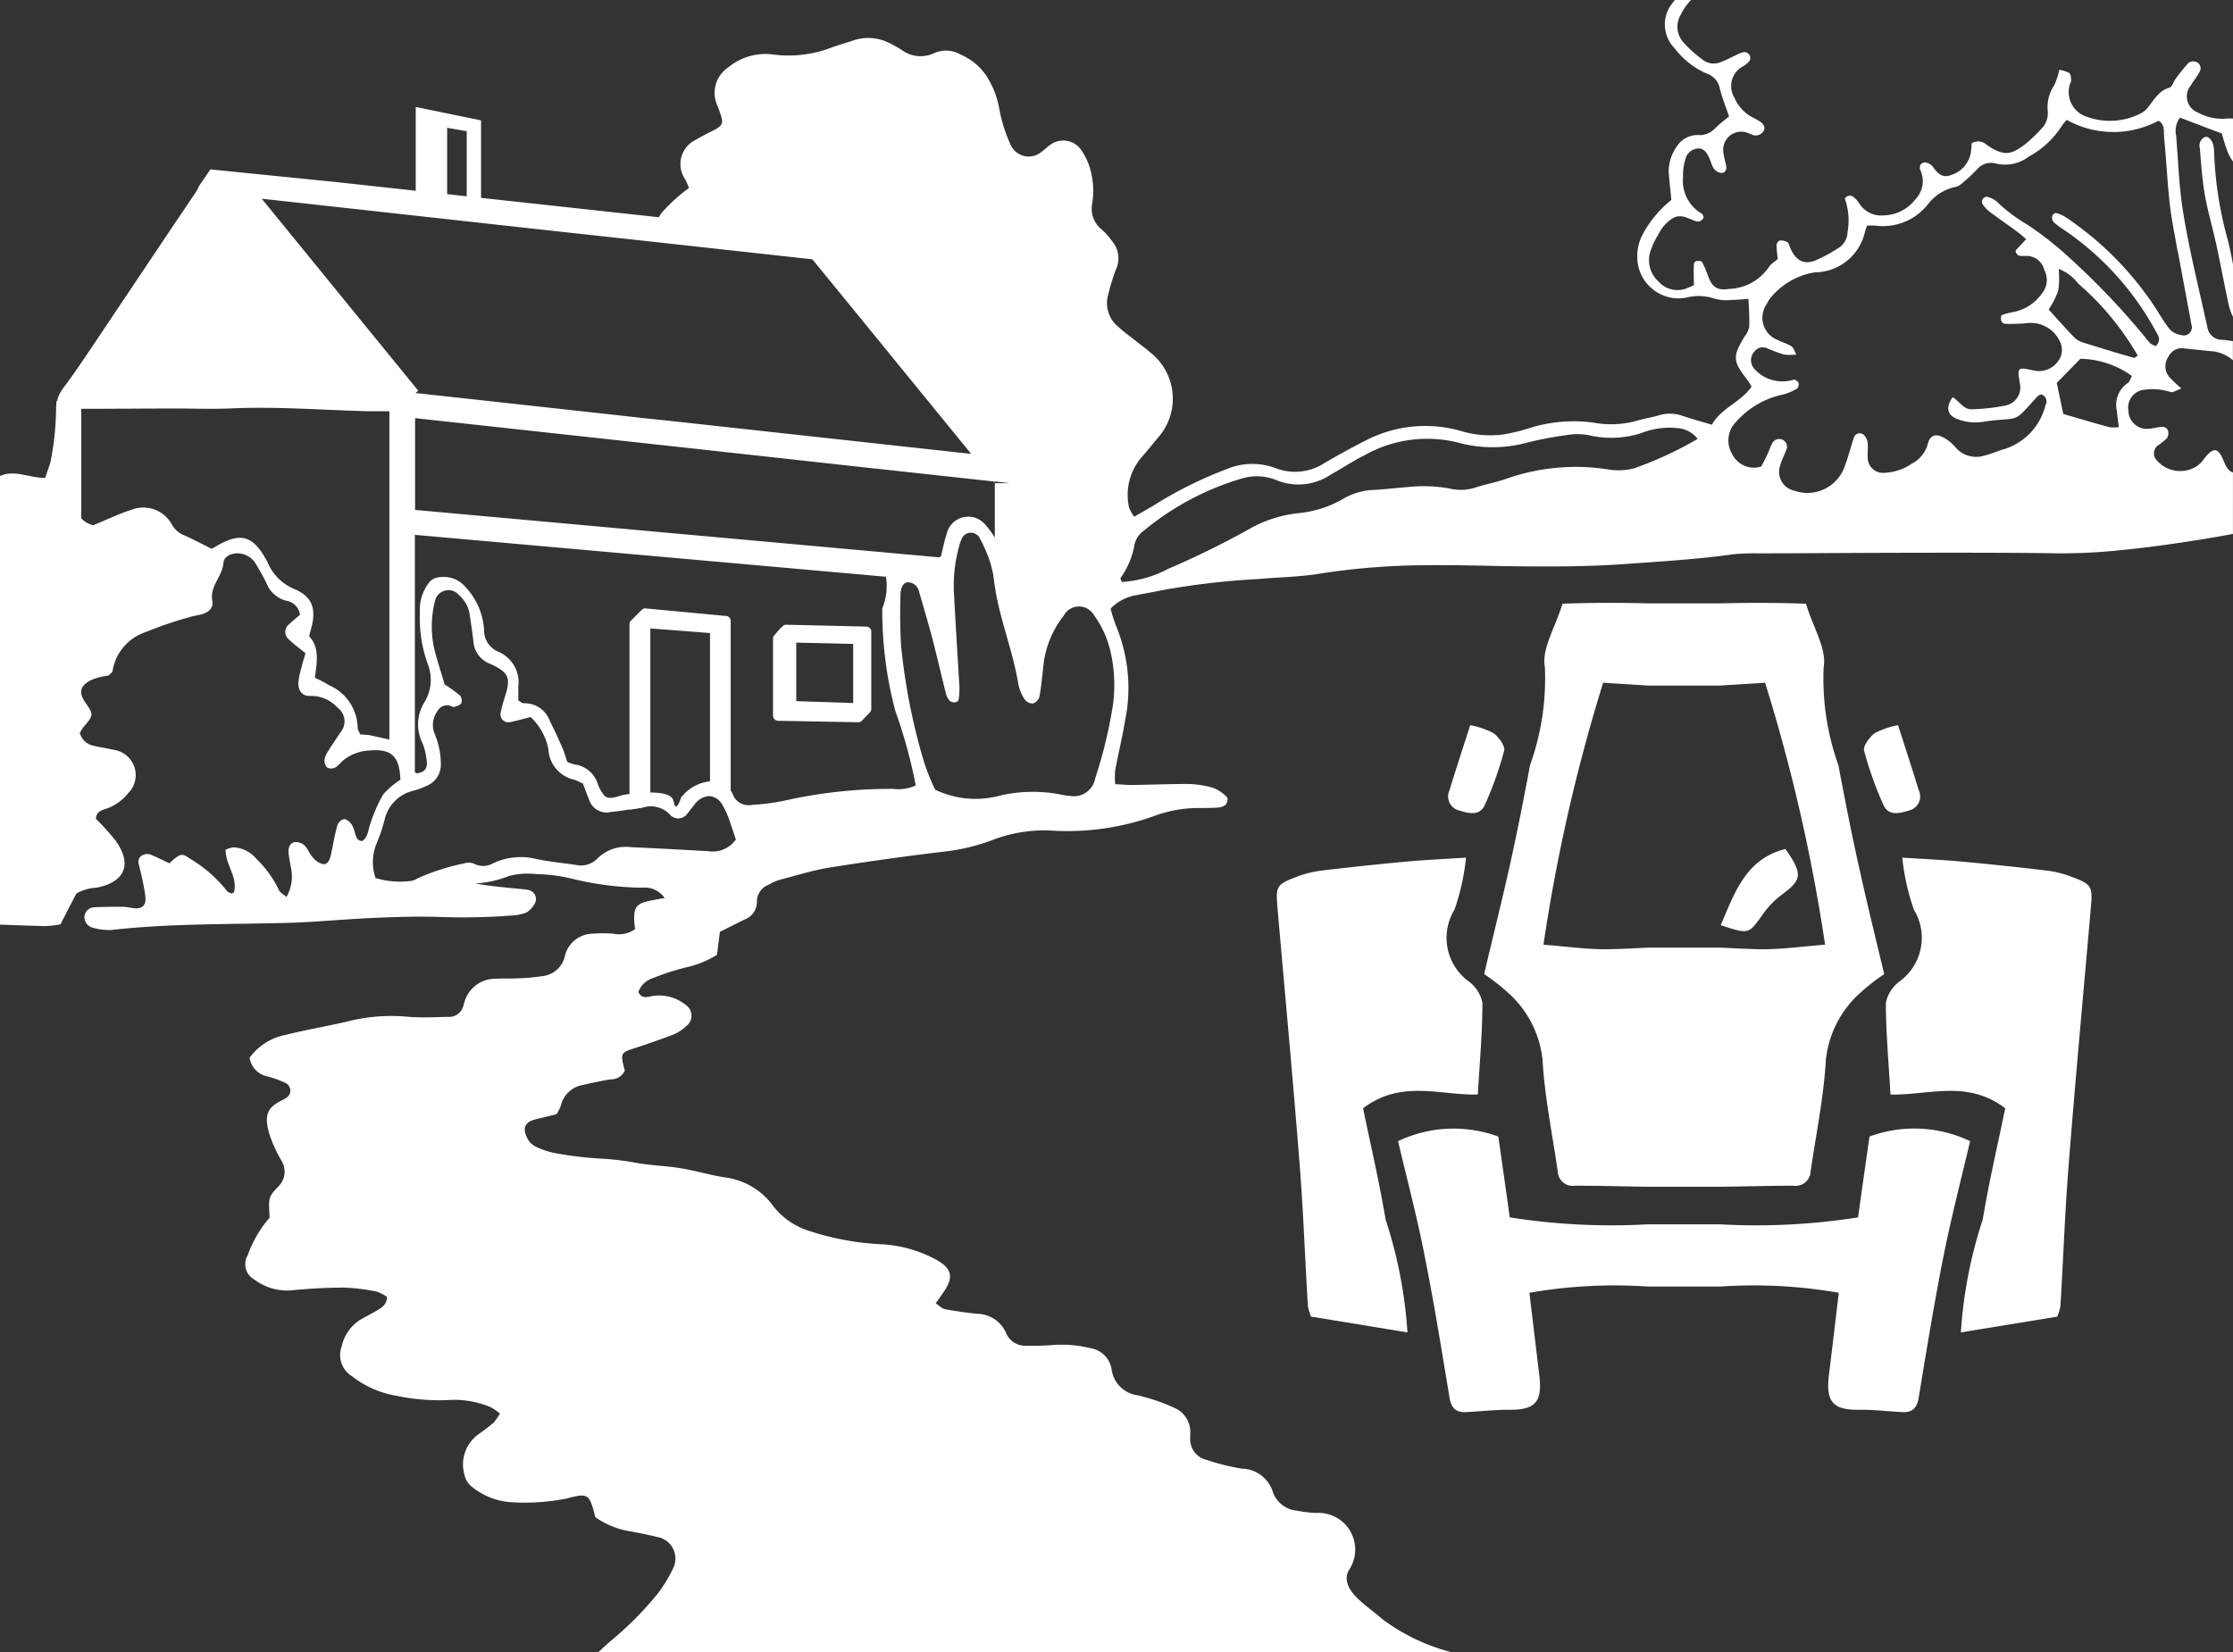 <svg xmlns="http://www.w3.org/2000/svg" width="48.648" height="36.006" viewBox="0 0 48.648 36.006"><rect x="0" y="0" width="48.648" height="36.006" fill="#333333" stroke="none"/><g transform="translate(-8.117 -29.109)"><g transform="translate(8.117 29.109)"><g transform="translate(13.715 13.254)"><path d="M43.727,61.67l-.011,0-1.75-.165a.141.141,0,0,0-.063.036l-.067.065-.172.173a.107.107,0,0,0-.027.067v4.047c.1-.014.191-.029.288-.045a.572.572,0,0,1,.6.156.236.236,0,0,0,.372-.027c.058-.065.105-.14.162-.2l-.329-.051c-.036.093-.1.194-.133-.018v0l-.506-.078V61.944l1.3.1v3.546a.369.369,0,0,1,.289.221,1.394,1.394,0,0,1,.1.209L43.8,66a.125.125,0,0,0,.042-.087V61.782A.111.111,0,0,0,43.727,61.67Z" transform="translate(-41.638 -61.503)" fill="#fff"/></g><g transform="translate(16.841 13.611)"><path d="M51.309,62.418l-.011,0-1.751-.041a.138.138,0,0,0-.062.036l-.067.065-.113.131a.108.108,0,0,0-.027.067v1.684a.112.112,0,0,0,.111.111l1.761.032a.093.093,0,0,0,.058-.027l.169-.176a.124.124,0,0,0,.042-.087V62.529A.11.11,0,0,0,51.309,62.418Zm-.285,1.666-1.24-.041V62.768l1.24.028Z" transform="translate(-49.278 -62.375)" fill="#fff"/></g><path d="M125.968,39.181v1.141a1.225,1.225,0,0,1-.1-.288c-.091-.425-.171-.855-.263-1.283-.08-.365-.187-.726-.252-1.093-.058-.337-.081-.68-.109-1.02a.2.2,0,0,1,.111-.236c.078-.031.171.079.191.218a.6.6,0,0,1,.009.091,8.133,8.133,0,0,0,.3,1.938C125.9,38.825,125.933,39,125.968,39.181Z" transform="translate(-77.319 -33.415)" fill="#fff"/><path d="M29.663,50.029l0,0,.305.034C29.863,50.054,29.763,50.04,29.663,50.029Zm-.393.506v.018a.06.06,0,0,0,.011-.016Zm5.8.091,0,0h0l.575.062Zm7.2,1.336.011.013.013-.011Zm0,0,.011.013.013-.011Zm0,0,.011.013.013-.011Z" transform="translate(-20.615 -41.47)" fill="#fff"/><path d="M56.522,32.018c.033.116.06.223.1.325a.969.969,0,0,0,.144.287v-.938c-.043,0-.085,0-.127,0A1.114,1.114,0,0,1,56,31.561a.375.375,0,0,1-.156-.588c.063-.11.147-.2.2-.314a.145.145,0,0,0-.08-.2.184.184,0,0,0-.165.016,3.8,3.8,0,0,0-.292.363c-.043.062-.071.167-.127.182-.223.063-.321.243-.445.4a.486.486,0,0,1-.172.156,1.474,1.474,0,0,1-1.182.078.566.566,0,0,1-.372-.7c.008-.031.031-.06.029-.089,0-.058-.007-.138-.043-.167a.647.647,0,0,0-.214-.067,1.565,1.565,0,0,1-.111.336.863.863,0,0,0-.14.575.478.478,0,0,1-.149.383,3.352,3.352,0,0,1-.339.323c-.332.256-.483.256-.841.02a.263.263,0,0,0-.328-.036c-.007.053-.007.127-.02.2a.621.621,0,0,1-.443.495c-.183.069-.292-.051-.385-.187a.286.286,0,0,0-.073-.06c-.074-.04-.145-.051-.2.024a.275.275,0,0,0-.007.094.569.569,0,0,1-.1.655.889.889,0,0,1-.688.349.561.561,0,0,1-.526-.247.509.509,0,0,0-.122-.142.125.125,0,0,0-.2.024,1.443,1.443,0,0,1,.058.733.417.417,0,0,1-.169.324,3.376,3.376,0,0,1-.53.291c-.254.1-.43,0-.548-.272-.023-.042-.027-.1-.06-.124a.272.272,0,0,0-.167-.038c-.031,0-.073.065-.073.1a2.479,2.479,0,0,0,.029.3c-.077.069-.154.109-.192.173a1.094,1.094,0,0,1-.871.481c-.256.04-.369-.038-.459-.285a2.269,2.269,0,0,0-.127-.3c-.014-.025-.082-.027-.127-.022-.02,0-.053.041-.053.065-.007.152,0,.305,0,.461-.047.02-.087.041-.129.056a.549.549,0,0,1-.643-.138.623.623,0,0,1-.163-.69,1.59,1.59,0,0,1,.163-.337.817.817,0,0,1,.347-.369c.167-.069.3.025.446.075a.136.136,0,0,0,.192-.075c-.011-.029-.018-.069-.036-.078a.827.827,0,0,1-.414-.791,1.234,1.234,0,0,1,.056-.412.3.3,0,0,1,.279-.221c.131,0,.185.1.234.2s.062.25.189.312a.177.177,0,0,0,.131.013.129.129,0,0,0,.056-.109c-.016-.123-.062-.243-.069-.366a.392.392,0,0,1,.5-.4,1.249,1.249,0,0,1,.129.051.2.2,0,0,0,.247-.076c.047-.078.018-.158-.1-.227-.067-.042-.138-.073-.205-.114a.882.882,0,0,1-.327-.39.487.487,0,0,1,.187-.684.575.575,0,0,0,.144-.118.139.139,0,0,0,0-.127.147.147,0,0,0-.113-.066.544.544,0,0,0-.169.06c-.114.051-.223.114-.339.156a.394.394,0,0,1-.4-.047,2.682,2.682,0,0,1-.416-.374.511.511,0,0,1-.061-.612,1.148,1.148,0,0,1,.23-.323h-.349a.117.117,0,0,0-.032.036.74.74,0,0,0,.02,1.027,1.746,1.746,0,0,0,.695.546.428.428,0,0,1,.287.336c.05.194.125.383.2.6a3.454,3.454,0,0,0-.3.252.47.47,0,0,1-.33.154.546.546,0,0,0-.432.149.965.965,0,0,0-.254.639c.011.2.038.4.058.624a2.425,2.425,0,0,0-.615.733,1.007,1.007,0,0,0-.127.538.9.9,0,0,0,1.057.86,1.089,1.089,0,0,1,.642.025,1.059,1.059,0,0,0,.369.022c.1,0,.214-.013.354-.022.009.216.025.414.016.61a.489.489,0,0,1-.1.209c-.267.444-.261.535.067.956a1.243,1.243,0,0,1,.084.138c-.227.335-.659.461-.864.83-.225-.069-.434-.124-.641-.194a.816.816,0,0,0-.506-.014c-.149.045-.3.069-.454.111a2.1,2.1,0,0,1-.971.052,3.189,3.189,0,0,0-1.437.129,4.03,4.03,0,0,1-.546.129,2.21,2.21,0,0,1-.884-.069,2.819,2.819,0,0,0-2.136.216c-.292.149-.581.307-.864.474a1.176,1.176,0,0,1-1.078.107,1.441,1.441,0,0,0-1.051.025,8.753,8.753,0,0,0-1.515.744c-.156.1-.321.187-.5.294a.657.657,0,0,1-.116-.209,1.26,1.26,0,0,1,.312-1.129c.113-.129.218-.267.334-.4a1.28,1.28,0,0,0-.18-1.84c-.127-.111-.27-.211-.4-.318-.1-.076-.2-.151-.292-.236a.664.664,0,0,1-.223-.72,4.427,4.427,0,0,1,.165-.537.573.573,0,0,0-.084-.615,1.387,1.387,0,0,0-.218-.247.583.583,0,0,1-.214-.584,1.732,1.732,0,0,0-.074-.833,1.348,1.348,0,0,0-.2-.367.477.477,0,0,0-.635-.074c-.062.042-.116.1-.183.146a.433.433,0,0,1-.7-.173,3.179,3.179,0,0,1-.234-.758,1.938,1.938,0,0,0-.294-.733,1.268,1.268,0,0,0-.539-.439.635.635,0,0,0-.586-.036.689.689,0,0,1-.71-.072,2.947,2.947,0,0,0-.285-.158A1.014,1.014,0,0,0,26.68,30c-.149.049-.3.091-.446.144a2.6,2.6,0,0,1-1.294.15,1.268,1.268,0,0,0-.959.285.666.666,0,0,0-.254.786c.007.029.025.056.036.087.138.381.138.381-.227.561-.083.042-.167.087-.248.136a.587.587,0,0,0-.239.875c.027.054.047.109.079.18a3.863,3.863,0,0,0-.588.532.9.9,0,0,0-.069.107L15.4,33.072,12.7,32.8l-.258.379,0,.011a1.389,1.389,0,0,1-.083.143c-.762,1.127-1.515,2.26-2.274,3.389-.189.285-.385.568-.59.844a.748.748,0,0,0-.156.43A6.132,6.132,0,0,1,9.211,39.2c-.033.1-.069.2-.111.324-.343,0-.671-.187-.983-.041v9.775c.33.011.655.025.985.032a2.278,2.278,0,0,0,.332-.038c.111-.214.214-.421.348-.672a.969.969,0,0,1,.437-.127c.617-.12.781-.5.427-1.011a5.066,5.066,0,0,0-.438-.488c0-.142.106-.185.207-.216a1.051,1.051,0,0,0,.495-.345.555.555,0,0,0-.307-.942c-.152-.036-.31-.056-.459-.094a.381.381,0,0,1-.288-.276.793.793,0,0,1,.079-.127c.227-.267.227-.267.033-.548-.134-.2-.107-.341.1-.459a.9.9,0,0,1,.221-.08c.071-.02.149-.029.2-.041.04-.047.078-.066.08-.093a1.072,1.072,0,0,1,.724-.851,8.5,8.5,0,0,1,.929-.318c.087-.029.182-.042.271-.064.158-.036.278-.136.25-.292-.063-.326.22-.535.243-.835.009-.154.212-.23.377-.2a.471.471,0,0,1,.333.234c.079.133.159.27.227.41a.621.621,0,0,0,.441.385.35.35,0,0,1,.288.305c-.074.064-.156.128-.23.2a.211.211,0,0,0-.022.327c.111.107.236.2.372.308-.029.107-.064.209-.087.311a1.726,1.726,0,0,0-.067.321c-.011.185.085.314.267.3a.774.774,0,0,1,.583.254.368.368,0,0,1,.065.541c-.093.145-.191.285-.282.432a.387.387,0,0,0-.065.172.225.225,0,0,0,.06.164.21.21,0,0,0,.171,0,.607.607,0,0,0,.138-.124.961.961,0,0,1,.594-.248c.488-.049.673.116.691.637a1.651,1.651,0,0,0-.377.323,3.23,3.23,0,0,0-.281.644c-.047.129-.044.278-.173.367-.1,0-.129-.074-.151-.151-.038-.138-.076-.274-.232-.327-.136.023-.162.136-.187.241-.045.18-.074.367-.116.55-.023.089-.06.2-.167.191a.4.4,0,0,1-.221-.144c-.076-.079-.109-.191-.188-.267a.274.274,0,0,0-.2-.069c-.109.011-.147.111-.144.209s.033.216.047.325a.894.894,0,0,1-.093.662c-.069-.063-.149-.1-.167-.158a2.348,2.348,0,0,0-.495-.681.679.679,0,0,0-.492-.243.638.638,0,0,0-.172.051c0,.334.266.592.185.92,0,.011-.022.018-.045.038-.033-.016-.084-.025-.107-.055a2.917,2.917,0,0,0-.808-.707c-.182-.129-.212-.116-.45.1-.116-.053-.234-.116-.361-.167a.225.225,0,0,0-.263.018c-.069.065-.052.14-.029.218.034.151.072.3.1.457a1.682,1.682,0,0,1,.033.231c.011.154-.067.234-.225.225-.092-.007-.182-.034-.279-.034-.2,0-.405,0-.606.011a.222.222,0,0,0-.22.2.242.242,0,0,0,.182.245,1.241,1.241,0,0,0,.414.049c1.294-.147,2.592-.118,3.888-.156.564-.018,1.125-.073,1.687-.1s1.1-.045,1.639-.025a13.7,13.7,0,0,0,1.5-.034.979.979,0,0,0,.319-.065.489.489,0,0,0,.185-.2.2.2,0,0,0-.138-.29,1.071,1.071,0,0,0-.14-.02c-.338-.032-.679-.063-1.02-.122A2.338,2.338,0,0,0,19.2,48.2a1.6,1.6,0,0,1,.6-.043,3.607,3.607,0,0,1,.741.091,6.706,6.706,0,0,0,1.573.205.523.523,0,0,1,.483.225c-.147.027-.26.045-.372.071-.238.056-.3.145-.292.4,0,.075.014.149.02.207a.6.6,0,0,1-.469.1,3.012,3.012,0,0,0-.471,0,.631.631,0,0,0-.585.468.564.564,0,0,1-.522.459,3.892,3.892,0,0,1-.512.045c-.155.009-.316,0-.47.009a.7.7,0,0,0-.681.483c-.011.029-.018.06-.027.089a.321.321,0,0,1-.345.259c-.281.006-.561.022-.842,0a3.888,3.888,0,0,0-1.211.069c-.486.12-.982.2-1.468.321a1.274,1.274,0,0,0-.795.5.489.489,0,0,0,.374.405,2.178,2.178,0,0,1,.4.142.184.184,0,0,1,.013.334.518.518,0,0,1-.082.047c-.287.142-.41.29-.271.744a2.977,2.977,0,0,0,.249.554.455.455,0,0,1-.069.592c-.214.229-.2.241-.178.668a2.543,2.543,0,0,0-.478.82.381.381,0,0,0,.149.53,1.181,1.181,0,0,0,.84.23c.372-.036.748-.056,1.12-.056a4.153,4.153,0,0,1,.7.087.753.753,0,0,1,.225.116c0,.18-.125.236-.227.3-.121.074-.248.134-.37.207a.916.916,0,0,0-.388.568.541.541,0,0,0,.227.655,2.112,2.112,0,0,0,.928.417,4.582,4.582,0,0,0,1.167.1,2.046,2.046,0,0,1,.917.153,1.449,1.449,0,0,1,.207.14,1.1,1.1,0,0,1-.138.2c-.107.093-.223.176-.334.256a.811.811,0,0,0-.3.88.449.449,0,0,0,.169.267,1.511,1.511,0,0,0,.813.328,4.654,4.654,0,0,0,1.263-.082c.058-.016.118-.034.182-.045.227-.045.292,0,.365.239.025.074.04.149.058.216a1.82,1.82,0,0,0,.746.307c.2.034.4.076.6.125a.476.476,0,0,1,.35.682,3.043,3.043,0,0,1-.343.561,7.344,7.344,0,0,1-1.022,1.027c-.092.08-.179.163-.267.241H39.74a4.288,4.288,0,0,1-1.523-.733c-.3-.274-.922-.619-.722-1.042a.8.8,0,0,0-.715-1.259h0a2.852,2.852,0,0,1-.412-.051.609.609,0,0,1-.523-.415.722.722,0,0,0-.668-.5,4.629,4.629,0,0,1-.771-.191.458.458,0,0,1-.358-.488c0-.032,0-.063,0-.094a.571.571,0,0,0-.354-.555,4.115,4.115,0,0,0-.8-.272.657.657,0,0,1-.559-.559.551.551,0,0,0-.459-.466,2.641,2.641,0,0,0-.887-.064c-.171.009-.343.016-.516.009a.444.444,0,0,1-.441-.285.7.7,0,0,0-.635-.41q-.35-.037-.695-.1c-.067-.013-.118-.076-.2-.127.071-.1.125-.176.176-.251.216-.316.18-.5-.145-.689a2.8,2.8,0,0,0-1.2-.347,5.968,5.968,0,0,1-1.568-.285,1.6,1.6,0,0,1-.8-.545,1.538,1.538,0,0,0-1.058-.628c-.325-.051-.644-.149-.967-.2-.307-.052-.619-.058-.926-.111a6.246,6.246,0,0,0-.84-.1,8.21,8.21,0,0,1-.975-.12,1.769,1.769,0,0,1-.4-.134.419.419,0,0,1-.173-.149c-.156-.274-.058-.4.176-.456.149-.034.3-.072.441-.107a1.024,1.024,0,0,0,.093-.189.594.594,0,0,1,.492-.45c.2-.047.394-.089.593-.12a.333.333,0,0,0,.307-.187c-.007-.041-.02-.084-.031-.127-.056-.234-.031-.274.176-.343.312-.1.619-.207.927-.325a.9.9,0,0,0,.271-.182.282.282,0,0,0,0-.448,1.079,1.079,0,0,0-.2-.127.907.907,0,0,0-.595-.065c-.091.016-.189.035-.251-.1a.483.483,0,0,1,.312-.3,5.212,5.212,0,0,1,.71-.232,2.176,2.176,0,0,0,.691-.278c.02-.176.044-.343.062-.5l.528-.265a.41.41,0,0,0,.279-.4.391.391,0,0,1,.254-.361,1.071,1.071,0,0,1,.214-.1c.378-.1.755-.219,1.136-.279.851-.135,1.706-.254,2.559-.354a4.325,4.325,0,0,0,.993-.252A3.153,3.153,0,0,1,31,47.207a5.6,5.6,0,0,0,2.265-.317,2.759,2.759,0,0,1,.962-.173c.14,0,.285,0,.425-.011a.286.286,0,0,0,.17-.064c.031-.034.053-.136.029-.156a.8.8,0,0,0-.3-.207A2.059,2.059,0,0,0,34,46.193c-.405,0-.815.016-1.22.022-.12,0-.239-.011-.367-.018a1.548,1.548,0,0,1,0-.308c.067-.354.153-.7.211-1.058a3.532,3.532,0,0,0-.189-2.074,3.423,3.423,0,0,1-.123-.385,1.017,1.017,0,0,1,.6-.3c.153-.034.307-.056.461-.09a16.58,16.58,0,0,1,2.143-.254c.434-.04.875-.044,1.307-.111a15.446,15.446,0,0,1,2.054-.187c.639-.013,1.281,0,1.922.014.927.015,1.849.02,2.768-.047.766-.056,1.53-.1,2.292-.207a4.746,4.746,0,0,1,.561-.023s.684,0,1.621-.006c1.606-.009,3.951-.013,4.88.006a12.5,12.5,0,0,0,1.457-.075c.608-.06,1.207-.15,1.653-.221s.733-.127.733-.127V39.405c-.094-.029-.144-.109-.212-.274-.112-.27-.216-.278-.408-.036a.959.959,0,0,1-.09.109.617.617,0,0,1-.347.163.672.672,0,0,1-.614-.24.216.216,0,0,1,.022-.3,1.887,1.887,0,0,0,.214-.171.219.219,0,0,0,.018-.169.129.129,0,0,0-.1-.076c-.11,0-.218.036-.323.042a.4.4,0,0,1-.437-.394.389.389,0,0,1,.361-.458,1.245,1.245,0,0,1,.556.051c.052.018.125-.038.236-.077a3.584,3.584,0,0,1-.267-.254.365.365,0,0,1-.014-.439.319.319,0,0,1,.347-.18c.185.02.372.038.557.058a.806.806,0,0,1,.5.2v-.417c-.085-.011-.158-.025-.236-.029a.322.322,0,0,1-.321-.283c-.014-.062-.029-.122-.042-.182-.165-.75-.35-1.494-.474-2.249-.1-.57-.116-1.151-.163-1.728a.494.494,0,0,1,.082-.4C55.925,31.793,56.223,31.907,56.522,32.018ZM29.76,39.6h0l.024,0,.338.038h-.332v1.184a1.9,1.9,0,0,0-.207-.279.483.483,0,0,0-.844.207c-.053.16-.084.329-.122.481a.2.2,0,0,1-.043.023L17.16,40.221v-2l4.579.5,1.25.137.394.043,3.8.419.011,0ZM16.6,45.224l-.457-.1v0c-.06,0-.12-.009-.178-.011-.025-.063-.058-.1-.056-.147a1.035,1.035,0,0,0-.619-.924,3.374,3.374,0,0,0-.312-.164c.036-.314.114-.646-.124-.9a.819.819,0,0,1,.027-.12c.14-.468.055-.749-.372-.922a1.077,1.077,0,0,1-.563-.575c-.321-.61-.6-.675-1.2-.3a.058.058,0,0,1-.032,0c-.216-.108-.421-.218-.637-.31a.549.549,0,0,1-.223-.225A.705.705,0,0,0,11,40.212c-.28.087-.548.218-.857.345a1.218,1.218,0,0,1-.136-.056.641.641,0,0,1-.275-.365c-.087-.258-.312-.459-.261-.778.06-.354.067-.714.1-1.073.015-.185.078-.245.26-.267a.312.312,0,0,1,.05,0c.683,0,1.369-.007,2.058-.007.39,0,.779.014,1.169,0,1.013-.049,2.023.034,3.033.06v0H16.6ZM13.819,33.439l3.938.435L19.8,34.1l2.434.266,3.581.394.8.978L29.275,39l-5.3-.581-.826-.091-.575-.062h0l0,0h0l-.41-.044h-.009l-.521-.058-3.381-.372-.779-.085-.305-.034,0,0,.06-.05Zm9.723,14.218c-.561-.031-1.12-.063-1.684-.087a.864.864,0,0,0-.728.25.5.5,0,0,1-.475.135c-.294-.042-.59-.071-.88-.133a1.394,1.394,0,0,0-.916.1.435.435,0,0,1-.4.016.3.3,0,0,0-.224-.016,4.889,4.889,0,0,0-1.02.327.366.366,0,0,1-.173.06,1.842,1.842,0,0,1-.744-.067,1.076,1.076,0,0,1,.017-.737,3.691,3.691,0,0,0,.181-.532.84.84,0,0,1,.625-.633,1.64,1.64,0,0,0,.308-.114.493.493,0,0,0,.292-.448,1.721,1.721,0,0,0-.136-.683.5.5,0,0,1,.064-.49.233.233,0,0,1,.279-.116c.029.009.06.033.085.025.056-.016.129-.036.152-.079a.184.184,0,0,0-.023-.167,3.374,3.374,0,0,0-.339-.245c-.076-.263-.149-.484-.209-.706a2.249,2.249,0,0,1,0-1.113.3.3,0,0,1,.517-.134.72.72,0,0,1,.234.4c.029.2.06.4.084.6a.56.56,0,0,0,.356.5c.437.2.468.312.317.771a2.5,2.5,0,0,0-.08.316.17.17,0,0,0,.2.189c.149-.029.3-.074.457-.111a1.317,1.317,0,0,1,.385.7.715.715,0,0,0,.561.664c.058.018.114.052.191.085.041.1.08.22.129.333a.4.4,0,0,0,.473.288c.138-.014.274-.034.41-.056.1-.014.191-.029.288-.045a.572.572,0,0,1,.6.156.236.236,0,0,0,.372-.027c.058-.065.105-.14.162-.2a.379.379,0,0,1,.045-.047.4.4,0,0,1,.288-.129.369.369,0,0,1,.289.221,1.394,1.394,0,0,1,.1.209.388.388,0,0,1,.018.047c.058.161.109.323.158.47A.621.621,0,0,1,23.542,47.657ZM27.576,46.3a10.5,10.5,0,0,0-2.326.247,4.564,4.564,0,0,1-.739.1.37.37,0,0,1-.441-.261.387.387,0,0,0-.038-.052.8.8,0,0,0-.25-.221,1.917,1.917,0,0,0-.2.022.921.921,0,0,0-.63.357.646.646,0,0,1-.031.087c-.036.093-.1.194-.133-.018v0c-.027-.143-.261-.182-.506-.182a3.46,3.46,0,0,0-.45.033c-.091.011-.151.022-.151.022-.314.1-.37.089-.481-.111a.551.551,0,0,1-.058-.129.616.616,0,0,0-.512-.428.926.926,0,0,1-.154-.053c-.031-.089-.058-.194-.1-.292-.087-.2-.178-.4-.277-.593a.585.585,0,0,0-.581-.394c-.027,0-.051-.029-.109-.06,0-.09,0-.2,0-.3a.726.726,0,0,0-.432-.762.5.5,0,0,1-.314-.479,1.5,1.5,0,0,0-.4-.927.62.62,0,0,0-.586-.216.3.3,0,0,0-.229.136.945.945,0,0,0-.183.619,2.981,2.981,0,0,0,.158,1.1.943.943,0,0,1-.056.862.907.907,0,0,0-.047.893,1.342,1.342,0,0,1,.094.408c.018.14-.047.24-.232.253l-.027-.036V40.764l10.263.913a1.291,1.291,0,0,1-.08.691,8.541,8.541,0,0,0,.283,2.229,10.927,10.927,0,0,1,.446,1.628A.9.9,0,0,1,27.576,46.3Zm4.786-1.82a10.132,10.132,0,0,1-.385,1.59.473.473,0,0,1-.55.383,1.3,1.3,0,0,1-.187-.027,3.142,3.142,0,0,0-1.4.036,2.027,2.027,0,0,1-1.35-.145,4.843,4.843,0,0,1-.252-.635,13.407,13.407,0,0,1-.492-2.526c-.02-.358-.022-.717-.011-1.076,0-.2.087-.292.181-.282a.258.258,0,0,1,.225.209c.1.342.2.688.294,1.036.1.394.192.79.29,1.182a.365.365,0,0,0,.086.16.178.178,0,0,0,.125.027A.091.091,0,0,0,29,44.363a1.643,1.643,0,0,0,.02-.276c-.04-.671-.083-1.341-.118-2.011a3.162,3.162,0,0,1,.1-1.022.964.964,0,0,1,.056-.179.219.219,0,0,1,.405-.038,3.239,3.239,0,0,1,.221.514,2.043,2.043,0,0,1,.089.41c.091.764.4,1.477.525,2.232a.929.929,0,0,0,.136.347.224.224,0,0,0,.185.1.219.219,0,0,0,.143-.149c.047-.26.067-.525.1-.788a2.147,2.147,0,0,1,.428-.977.378.378,0,0,1,.664-.007,2.19,2.19,0,0,1,.338.713A3.243,3.243,0,0,1,32.362,44.483Zm11.4-5.178a1.347,1.347,0,0,1-.6.038,4.563,4.563,0,0,0-2.262.214c-.207.067-.426.111-.635.178a1.023,1.023,0,0,1-.555.025,3.127,3.127,0,0,0-.935-.033c-.265.02-.528.054-.793.064a1.424,1.424,0,0,0-.617.2,2.409,2.409,0,0,1-.976.305,2.764,2.764,0,0,0-1.1.369,19.084,19.084,0,0,1-1.724.844,2.48,2.48,0,0,1-1.009.285c-.009-.033-.034-.071-.027-.087a1.759,1.759,0,0,0,.305-.728.489.489,0,0,1,.2-.3,5.979,5.979,0,0,1,2.182-1.152,1.127,1.127,0,0,1,.737.06,1.265,1.265,0,0,0,1.162-.137c.248-.136.483-.295.732-.419a2.778,2.778,0,0,1,2.045-.272,2.849,2.849,0,0,0,1.521-.009,8.226,8.226,0,0,1,.969-.174,1.354,1.354,0,0,1,.414.034,2.15,2.15,0,0,0,1.067-.056,1.667,1.667,0,0,1,.782-.114.61.61,0,0,1,.457.236A7.935,7.935,0,0,1,43.758,39.3Zm10.717-1.851a.577.577,0,0,0-.245.61c.011.107.027.214.043.356a.8.8,0,0,1-.209,0c-.316-.085-.626-.178-1-.287-.047-.221-.094-.446-.143-.676l.515-.527a1.988,1.988,0,0,1,1.122.374C54.533,37.358,54.517,37.425,54.475,37.454Zm.131-.545c-.361-.1-.715-.209-1.071-.321a.535.535,0,0,1-.207-.1c-.2-.2-.378-.408-.583-.631a1.87,1.87,0,0,0,.209-.412,1.921,1.921,0,0,0,.009-.472.931.931,0,0,1,.423.317,6.067,6.067,0,0,1,1.3,1.572C54.651,36.882,54.622,36.913,54.606,36.909Zm.951-2.33c.1.539.2,1.075.3,1.614a.176.176,0,0,1-.22.221A.444.444,0,0,1,55.4,36.3a2.931,2.931,0,0,1-.263-.387,7.007,7.007,0,0,0-2.018-2.072.728.728,0,0,0-.206-.089c-.02-.007-.061.02-.076.042a.147.147,0,0,0-.011.089.162.162,0,0,0,.044.078,1.939,1.939,0,0,0,.189.141,6.3,6.3,0,0,1,2.029,2.236c.058.1.116.191-.007.314-.045-.024-.109-.042-.14-.084a16.21,16.21,0,0,0-1.74-1.842A7.037,7.037,0,0,0,52.277,34a3.4,3.4,0,0,1-.635-.477.571.571,0,0,0-.2-.118.107.107,0,0,0-.125.163.7.7,0,0,0,.158.165c.2.149.41.292.608.44.06.043.118.1.176.145-.089.1-.158.17-.227.248,0,.009,0,.029,0,.045.02.022.036.056.06.065a.493.493,0,0,0,.14.011.4.4,0,0,1,.421.3.47.47,0,0,1-.06.53.986.986,0,0,1-.619.392,1.431,1.431,0,0,0-.254.069c-.031.118.009.185.1.189a3.748,3.748,0,0,0,.47-.018.7.7,0,0,1,.708.41.412.412,0,0,1-.06.443.509.509,0,0,1-.5.183c-.377-.08-.377-.083-.314.294a.4.4,0,0,1-.3.464,4.335,4.335,0,0,1-.739.085c-.194.011-.283-.183-.428-.263-.141.2-.127.363.054.455a1.086,1.086,0,0,0,.358.091,1.343,1.343,0,0,0,.328-.022c.75-.1.556.071,1.113-.548a.235.235,0,0,1,.082-.036.161.161,0,0,1,.087.234,1.334,1.334,0,0,1-.885.953c-.151.04-.293.111-.445.145a.592.592,0,0,1-.637-.189.911.911,0,0,0-.247-.2c-.176-.1-.305-.056-.352.144a.68.68,0,0,1-.345.421,1.15,1.15,0,0,1-.615.2.331.331,0,0,1-.345-.314c-.011-.109.009-.221,0-.327a.3.3,0,0,0-.069-.169.146.146,0,0,0-.118-.052.141.141,0,0,0-.107.071c-.072.207-.122.419-.2.624A.862.862,0,0,1,47.2,39.8a.419.419,0,0,1-.3-.547c.032-.12.094-.234.136-.35a.158.158,0,0,0-.065-.2.17.17,0,0,0-.24.058c-.045.082-.074.173-.114.258s-.082.167-.131.257a.528.528,0,0,1-.633-.274.576.576,0,0,1,.085-.7,1.9,1.9,0,0,1,1.04-.6,1.109,1.109,0,0,0,.292-.127.137.137,0,0,0,.031-.122c-.014-.034-.078-.078-.1-.071a.846.846,0,0,1-.637-.056.8.8,0,0,1-.249-.207.28.28,0,0,1,.022-.348.23.23,0,0,1,.3-.062,3.4,3.4,0,0,0,.35.127,1.289,1.289,0,0,0,.265,0c-.045-.085-.062-.153-.107-.18-.089-.058-.2-.087-.3-.138a.519.519,0,0,1-.236-.786.673.673,0,0,1,.1-.156,1.575,1.575,0,0,1,.941-.532,1.128,1.128,0,0,0,1.094-.871,1.227,1.227,0,0,1,.049-.147,1.287,1.287,0,0,1,.183,0,1.247,1.247,0,0,0,1.129-.448,1.019,1.019,0,0,1,.608-.394c.084-.009.162-.091.232-.151.084-.069.158-.149.238-.225a.393.393,0,0,1,.419-.135.846.846,0,0,0,.712-.15,1.942,1.942,0,0,0,.718-.666.949.949,0,0,1,.111-.136,2.083,2.083,0,0,0,2,.018c.149.089.109.247.122.379.049.481.069.966.124,1.448C55.426,33.9,55.5,34.243,55.557,34.579Z" transform="translate(-8.117 -29.109)" fill="#fff"/><path d="M31.857,36.864l-.121-.026a.2.2,0,0,1-.059-.029V35.1l-1.423-.291V36.7l1.788.184Zm-.492-.054-.426-.047v-1.5l.426.073Z" transform="translate(-21.197 -32.477)" fill="#fff"/><path d="M61.047,54.755l-.013.011-.011-.013Z" transform="translate(-39.376 -44.261)" fill="#fff"/><path d="M44.014,51.552l-.575-.062h0l0,0Z" transform="translate(-28.985 -42.331)" fill="#fff"/><rect width="0.541" height="2.946" transform="translate(1.23 8.744)" fill="#fff"/></g><g transform="translate(35.937 42.247)"><path d="M111.129,80.246c-.833-.632-1.674-.278-2.5-.3-.041-.71-.1-1.355-.1-2a.767.767,0,0,1,.289-.458,1.177,1.177,0,0,0,.32-1.572,5.013,5.013,0,0,1-.252-1.132c.5.032.906.05,1.315.088q.909.084,1.815.192a2.335,2.335,0,0,1,.543.131c.462.175.476.208.434.691-.162,1.862-.335,3.723-.482,5.586-.081,1.023-.117,2.051-.179,3.076a1.062,1.062,0,0,1-.07.238l-2.1.344a9.923,9.923,0,0,1,.477-2.461C110.776,81.842,110.968,81.026,111.129,80.246Z" transform="translate(-95.263 -69.233)" fill="#fff"/><path d="M108.108,67.729c.162.509.311.962.451,1.418a.315.315,0,0,1-.221.444c-.209.066-.442.118-.55-.126a7.739,7.739,0,0,1-.42-1.18c-.026-.1.115-.287.225-.378A1.831,1.831,0,0,1,108.108,67.729Z" transform="translate(-94.577 -65.065)" fill="#fff"/><path d="M99.74,75.986c.312-.736.559-1.448,1.41-1.66.385.556.364.671-.1,1.011a1.9,1.9,0,0,0-.415.444C100.344,76.182,100.352,76.187,99.74,75.986Z" transform="translate(-90.072 -68.963)" fill="#fff"/><path d="M95.027,89.5c-.195.828-.4,1.621-.563,2.422-.21,1.046-.381,2.1-.556,3.16-.035.225-.132.335-.358.323-.311-.016-.621-.054-.929-.051-.583.008-.743-.167-.669-.766s.144-1.2.214-1.784a10.825,10.825,0,0,0-2.574-.136H88a10.831,10.831,0,0,0-2.574.136c.07.583.14,1.181.214,1.784s-.086.773-.669.766c-.307,0-.617.035-.929.051-.226.012-.323-.1-.358-.323-.175-1.058-.346-2.114-.556-3.16-.159-.8-.369-1.594-.564-2.422a2.825,2.825,0,0,1,2.184-.1c.081.568.164,1.139.249,1.761a14.162,14.162,0,0,0,3,.152h1.589a14.162,14.162,0,0,0,3-.152c.086-.621.167-1.193.249-1.761A2.825,2.825,0,0,1,95.027,89.5Z" transform="translate(-79.926 -77.771)" fill="#fff"/><path d="M95.3,66.917c-.16-.715-.3-1.439-.437-2.161a5.6,5.6,0,0,1-.321-2.135c.072-.4-.228-.861-.385-1.384-.614-.023-1.232-.023-1.856-.008H90.708c-.621-.016-1.24-.016-1.856.008-.158.522-.458.983-.383,1.384a5.6,5.6,0,0,1-.324,2.135c-.134.722-.277,1.446-.435,2.161-.178.8-.378,1.594-.564,2.391a4.37,4.37,0,0,1,.513.4,2.268,2.268,0,0,1,.758,1.462c.047.815.214,1.62.331,2.43a.328.328,0,0,0,.38.319c.52,0,1.045.016,1.579.023H92.3c.534-.007,1.058-.021,1.578-.023a.329.329,0,0,0,.381-.319c.119-.81.285-1.614.332-2.43a2.277,2.277,0,0,1,.758-1.462,4.616,4.616,0,0,1,.512-.4C95.671,68.511,95.474,67.717,95.3,66.917Zm-2.085,1.85c-.305-.005-.608-.021-.914-.036H90.708c-.3.016-.606.031-.914.036-.435,0-.87-.062-1.356-.1a37.886,37.886,0,0,1,1.3-5.709c.331.023.65.041.966.062H92.3c.316-.021.634-.039.966-.062a37.943,37.943,0,0,1,1.307,5.709C94.082,68.706,93.648,68.767,93.21,68.767Z" transform="translate(-82.632 -61.219)" fill="#fff"/><path d="M77.987,80.246c.833-.632,1.674-.278,2.5-.3.041-.71.1-1.355.1-2a.767.767,0,0,0-.289-.458,1.177,1.177,0,0,1-.319-1.572,5.015,5.015,0,0,0,.251-1.132c-.495.032-.906.05-1.315.088q-.908.084-1.815.192a2.336,2.336,0,0,0-.543.131c-.462.175-.475.208-.434.691.162,1.862.336,3.723.482,5.586.081,1.023.117,2.051.179,3.076a1.062,1.062,0,0,0,.07.238l2.1.344a9.923,9.923,0,0,0-.477-2.461C78.339,81.842,78.147,81.026,77.987,80.246Z" transform="translate(-76.111 -69.233)" fill="#fff"/><path d="M85.715,67.729c-.163.509-.312.962-.451,1.418a.316.316,0,0,0,.221.444c.209.066.442.118.55-.126a7.737,7.737,0,0,0,.42-1.18c.026-.1-.115-.287-.225-.378A1.831,1.831,0,0,0,85.715,67.729Z" transform="translate(-81.505 -65.065)" fill="#fff"/></g></g></svg>